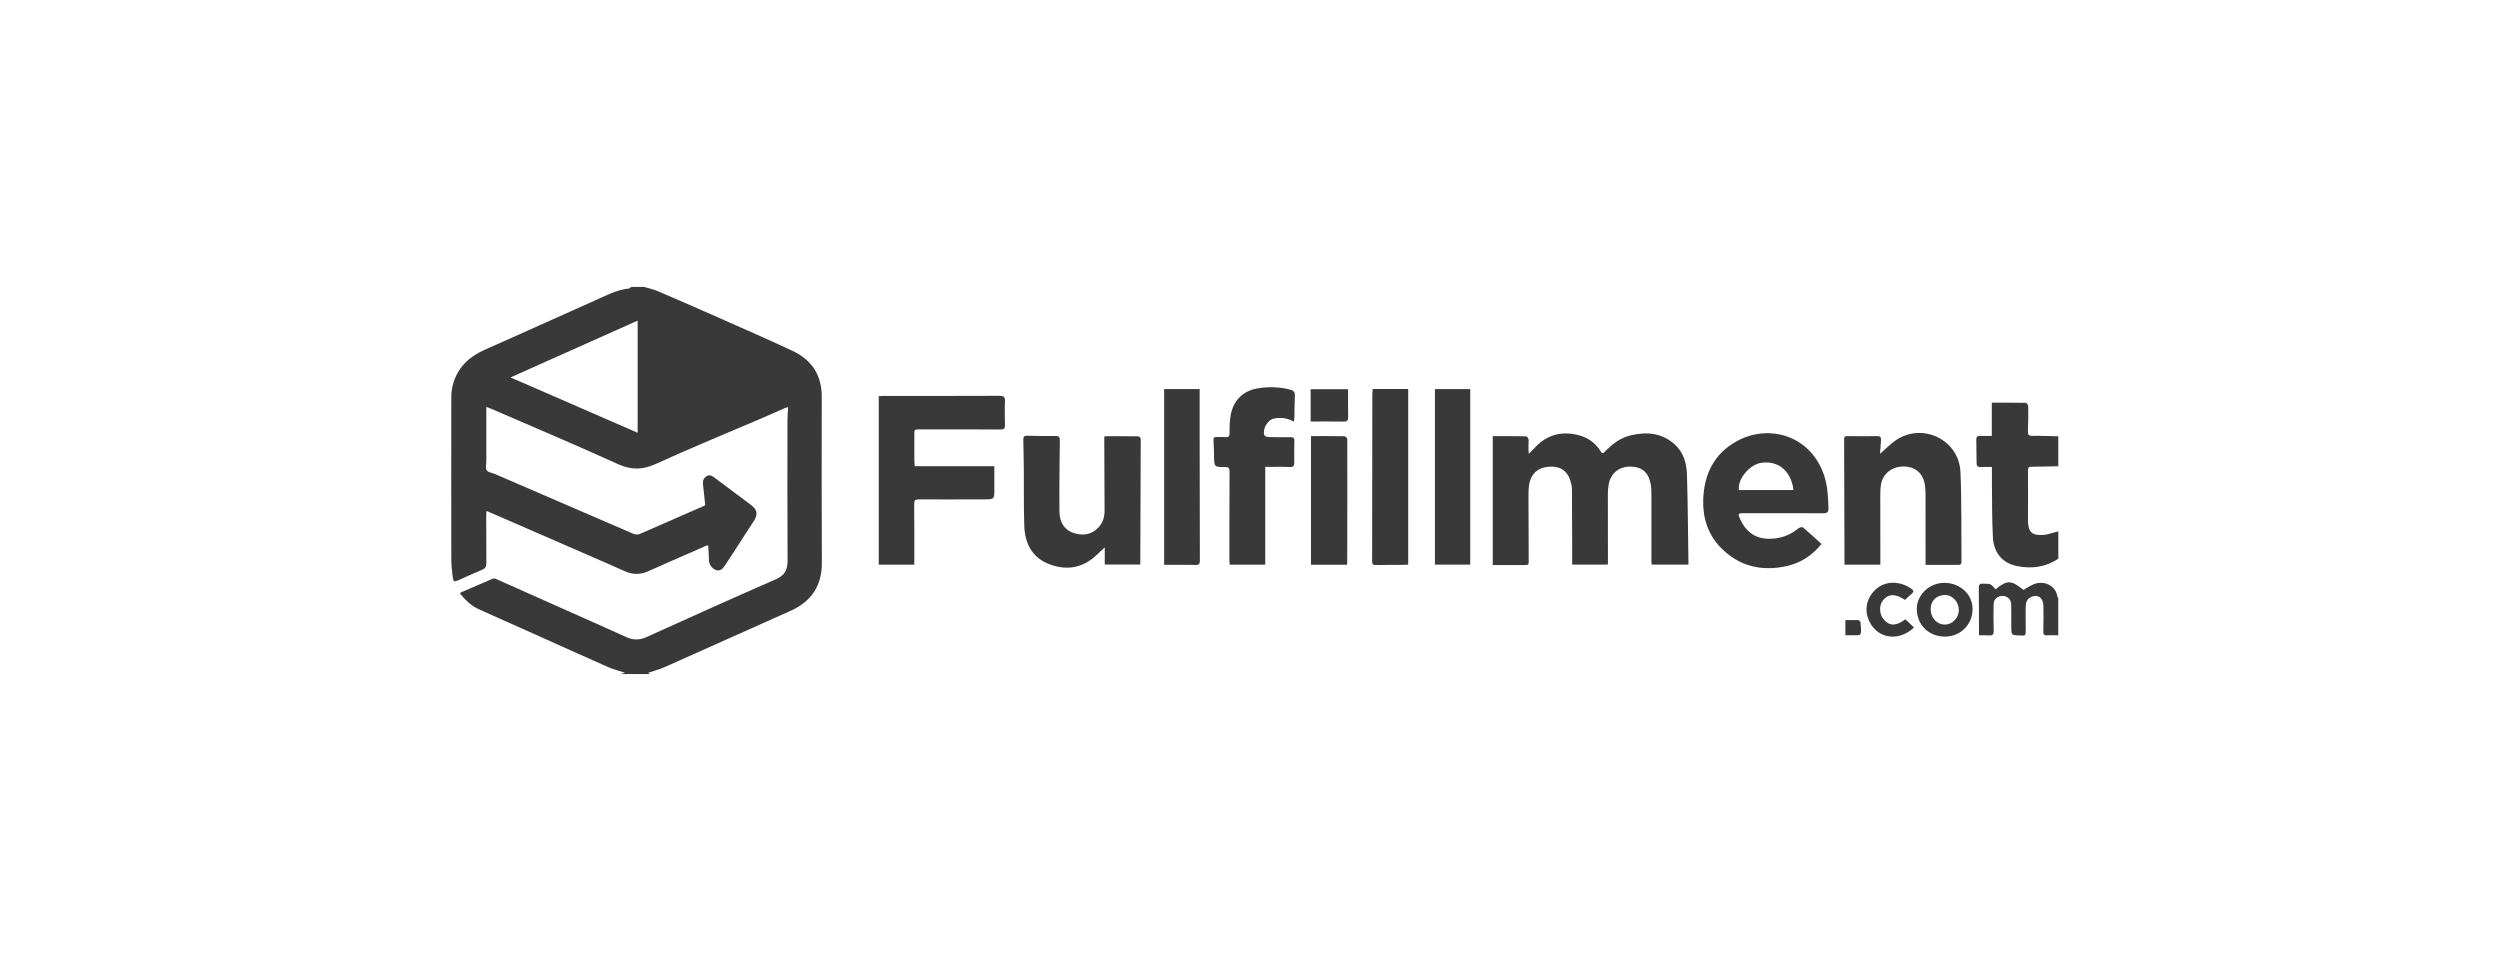 <svg width="172" height="66" viewBox="0 0 172 66" fill="none" xmlns="http://www.w3.org/2000/svg">
<path d="M44.265 19.727C44.588 19.824 44.923 19.892 45.231 20.022C46.493 20.558 47.748 21.108 49.001 21.662C50.848 22.481 52.703 23.285 54.534 24.143C55.832 24.751 56.536 25.792 56.536 27.277C56.531 31.09 56.523 34.904 56.543 38.717C56.55 40.321 55.806 41.389 54.387 42.026C51.511 43.315 48.635 44.603 45.756 45.885C45.385 46.049 44.988 46.153 44.605 46.287C44.621 46.306 44.655 46.34 44.687 46.374H42.704C42.803 46.342 42.904 46.311 43 46.282C42.617 46.156 42.227 46.066 41.868 45.909C39.874 45.027 37.886 44.126 35.894 43.235C34.9 42.789 33.898 42.355 32.907 41.9C32.392 41.663 32.002 41.263 31.638 40.82C31.693 40.778 31.713 40.757 31.739 40.745C32.455 40.434 33.17 40.122 33.89 39.819C33.953 39.793 34.049 39.797 34.114 39.827C35.769 40.56 37.424 41.302 39.076 42.038C40.411 42.634 41.748 43.222 43.078 43.828C43.554 44.046 43.995 44.051 44.484 43.828C47.447 42.486 50.412 41.149 53.392 39.848C54.002 39.582 54.187 39.187 54.185 38.562C54.168 35.353 54.175 32.143 54.177 28.936C54.177 28.636 54.206 28.338 54.223 28.013C54.134 28.038 54.066 28.047 54.006 28.074C53.438 28.321 52.872 28.578 52.303 28.82C49.914 29.845 47.502 30.826 45.139 31.911C44.222 32.332 43.444 32.349 42.521 31.933C39.623 30.617 36.692 29.379 33.775 28.113C33.678 28.071 33.58 28.04 33.459 27.994C33.459 29.256 33.459 30.477 33.459 31.698C33.459 31.92 33.384 32.189 33.483 32.349C33.577 32.499 33.856 32.528 34.054 32.613C37.214 33.977 40.377 35.338 43.535 36.709C43.73 36.794 43.889 36.796 44.072 36.714C45.207 36.215 46.346 35.718 47.481 35.222C47.828 35.072 48.175 34.919 48.519 34.769C48.468 34.282 48.425 33.8 48.365 33.323C48.336 33.085 48.403 32.906 48.594 32.773C48.796 32.633 48.967 32.72 49.138 32.848C49.981 33.48 50.829 34.105 51.67 34.742C52.118 35.081 52.159 35.394 51.848 35.871C51.684 36.123 51.516 36.375 51.352 36.629C50.865 37.38 50.388 38.138 49.892 38.882C49.748 39.097 49.564 39.332 49.254 39.214C48.96 39.1 48.803 38.858 48.774 38.538C48.762 38.407 48.77 38.276 48.762 38.145C48.753 37.94 48.736 37.736 48.724 37.535C48.651 37.535 48.63 37.528 48.613 37.535C47.266 38.126 45.917 38.712 44.576 39.31C44.056 39.543 43.547 39.536 43.034 39.32C42.61 39.141 42.194 38.945 41.772 38.761C39.296 37.683 36.817 36.605 34.341 35.527C34.059 35.406 33.777 35.285 33.469 35.152C33.462 35.28 33.452 35.358 33.452 35.435C33.452 36.544 33.452 37.656 33.462 38.766C33.462 38.988 33.389 39.109 33.18 39.197C32.633 39.419 32.098 39.669 31.558 39.911C31.255 40.047 31.195 40.035 31.147 39.693C31.091 39.284 31.05 38.87 31.05 38.458C31.043 34.725 31.043 30.99 31.05 27.258C31.05 26.94 31.108 26.613 31.204 26.311C31.554 25.194 32.339 24.508 33.384 24.048C35.885 22.948 38.368 21.808 40.866 20.703C41.649 20.357 42.413 19.935 43.289 19.846C43.338 19.841 43.379 19.775 43.422 19.739C43.701 19.739 43.983 19.739 44.263 19.739L44.265 19.727ZM35.124 25.966C38.06 27.245 40.95 28.505 43.87 29.774V22.059C40.934 23.372 38.045 24.661 35.124 25.966Z" fill="#393939"/>
<path d="M141.611 38.438C140.746 39.022 139.787 39.145 138.792 38.951C137.79 38.755 137.174 38.06 137.113 36.98C137.041 35.681 137.06 34.378 137.044 33.077C137.039 32.777 137.044 32.477 137.044 32.128C136.774 32.128 136.526 32.116 136.282 32.13C136.078 32.142 135.989 32.077 135.989 31.861C135.989 31.326 135.979 30.791 135.969 30.258C135.964 30.069 136.029 29.979 136.232 29.989C136.49 30.001 136.747 29.991 137.036 29.991V27.705C137.834 27.705 138.602 27.7 139.368 27.715C139.431 27.715 139.542 27.865 139.542 27.945C139.549 28.509 139.549 29.076 139.52 29.64C139.508 29.899 139.558 29.991 139.84 29.987C140.43 29.974 141.021 30.006 141.611 30.018V32.077C141.004 32.089 140.394 32.108 139.787 32.111C139.602 32.111 139.522 32.142 139.525 32.358C139.534 33.494 139.529 34.63 139.525 35.766C139.522 36.611 139.794 36.871 140.63 36.798C140.7 36.791 140.77 36.781 140.837 36.764C141.098 36.699 141.355 36.628 141.613 36.558V38.435L141.611 38.438Z" fill="#393939"/>
<path d="M141.61 43.706C141.35 43.706 141.09 43.694 140.829 43.711C140.622 43.723 140.579 43.634 140.581 43.445C140.593 42.861 140.598 42.275 140.586 41.691C140.572 41.059 140.112 40.807 139.596 41.161C139.476 41.243 139.382 41.451 139.375 41.609C139.35 42.173 139.372 42.738 139.372 43.302C139.372 43.74 139.367 43.74 138.948 43.721C138.375 43.697 138.377 43.697 138.377 43.108C138.377 42.595 138.38 42.079 138.37 41.565C138.363 41.243 138.11 41.006 137.794 40.998C137.433 40.991 137.166 41.221 137.161 41.568C137.154 42.173 137.144 42.779 137.166 43.382C137.175 43.658 137.081 43.74 136.824 43.716C136.616 43.697 136.409 43.711 136.154 43.711C136.154 43.517 136.154 43.36 136.154 43.203C136.152 42.285 136.154 41.367 136.14 40.451C136.137 40.221 136.219 40.136 136.436 40.158C136.604 40.175 136.792 40.141 136.939 40.204C137.077 40.264 137.17 40.422 137.289 40.543C138.105 39.896 138.363 39.899 139.211 40.587C139.469 40.444 139.707 40.272 139.972 40.175C140.651 39.93 141.408 40.291 141.528 40.969C141.54 41.037 141.581 41.1 141.608 41.163V43.706H141.61Z" fill="#393939"/>
<path d="M102.696 30.007C103.472 30.007 104.24 30.002 105.008 30.019C105.066 30.019 105.17 30.179 105.17 30.267C105.17 30.567 105.139 30.867 105.18 31.218C105.305 31.095 105.44 30.976 105.558 30.843C106.345 29.959 107.328 29.659 108.463 29.903C109.164 30.053 109.742 30.422 110.125 31.051C110.272 31.294 110.366 31.117 110.462 31.022C110.961 30.526 111.507 30.107 112.206 29.947C113.302 29.695 114.338 29.777 115.219 30.574C115.831 31.126 116.038 31.872 116.063 32.645C116.125 34.702 116.135 36.758 116.166 38.844H113.632C113.627 38.766 113.618 38.688 113.618 38.611C113.618 37.087 113.618 35.564 113.618 34.04C113.618 33.788 113.61 33.534 113.565 33.289C113.413 32.483 112.938 32.098 112.141 32.102C111.368 32.107 110.799 32.587 110.674 33.35C110.64 33.558 110.621 33.771 110.621 33.982C110.621 35.547 110.623 37.112 110.626 38.674C110.626 38.725 110.621 38.773 110.616 38.846H108.166C108.166 38.446 108.166 38.047 108.166 37.647C108.162 36.315 108.157 34.985 108.15 33.653C108.15 33.563 108.135 33.471 108.118 33.381C107.964 32.517 107.473 32.083 106.673 32.105C105.803 32.127 105.276 32.609 105.187 33.488C105.155 33.788 105.16 34.091 105.16 34.394C105.16 35.816 105.165 37.24 105.175 38.662C105.175 38.822 105.129 38.875 104.972 38.875C104.223 38.87 103.472 38.875 102.701 38.875V30.01L102.696 30.007Z" fill="#393939"/>
<path d="M62.904 38.851H60.457V27.253C60.584 27.249 60.691 27.239 60.797 27.239C63.451 27.239 66.103 27.244 68.758 27.232C69.059 27.232 69.155 27.307 69.143 27.617C69.119 28.15 69.126 28.687 69.143 29.22C69.153 29.47 69.088 29.55 68.83 29.55C66.987 29.538 65.144 29.542 63.302 29.542C62.897 29.542 62.902 29.545 62.907 29.952C62.911 30.516 62.907 31.083 62.907 31.647C62.907 31.785 62.923 31.924 62.933 32.076H68.411C68.411 32.594 68.411 33.093 68.411 33.595C68.416 34.36 68.416 34.355 67.669 34.358C66.178 34.358 64.684 34.367 63.193 34.36C62.955 34.36 62.895 34.423 62.897 34.668C62.911 36.058 62.904 37.446 62.904 38.851Z" fill="#393939"/>
<path d="M125.32 37.423C124.66 38.241 123.872 38.733 122.925 38.944C121.201 39.331 119.649 38.963 118.397 37.687C117.522 36.795 117.147 35.659 117.18 34.405C117.229 32.632 117.934 31.2 119.507 30.343C121.699 29.146 124.6 29.945 125.513 32.75C125.746 33.47 125.773 34.216 125.799 34.962C125.809 35.221 125.708 35.313 125.447 35.313C123.626 35.303 121.803 35.308 119.982 35.306C119.587 35.306 119.556 35.337 119.707 35.684C120.187 36.766 121.018 37.205 122.21 37.033C122.783 36.95 123.28 36.723 123.723 36.354C123.8 36.289 123.99 36.243 124.046 36.289C124.474 36.648 124.884 37.03 125.322 37.428L125.32 37.423ZM119.633 33.717H123.386C123.306 32.816 122.68 31.663 121.215 31.835C120.408 31.929 119.539 32.925 119.633 33.717Z" fill="#393939"/>
<path d="M129.369 38.85H126.9C126.9 38.675 126.9 38.508 126.9 38.341C126.892 35.638 126.885 32.934 126.875 30.231C126.875 30.084 126.907 30.004 127.073 30.006C127.774 30.011 128.473 30.013 129.174 30.006C129.383 30.006 129.431 30.11 129.414 30.29C129.388 30.595 129.369 30.902 129.345 31.22C129.718 30.898 130.041 30.563 130.412 30.304C132.242 29.032 134.781 30.241 134.88 32.474C134.969 34.528 134.931 36.59 134.95 38.646C134.95 38.799 134.899 38.862 134.74 38.862C134.001 38.857 133.261 38.862 132.478 38.862C132.478 38.738 132.478 38.632 132.478 38.528C132.478 37.004 132.478 35.48 132.476 33.957C132.476 33.736 132.459 33.514 132.421 33.295C132.283 32.542 131.756 32.106 130.987 32.094C130.19 32.082 129.552 32.569 129.417 33.312C129.373 33.55 129.366 33.794 129.364 34.034C129.364 35.526 129.364 37.021 129.369 38.513C129.369 38.612 129.369 38.714 129.369 38.847V38.85Z" fill="#393939"/>
<path d="M76.004 30.012C76.778 30.012 77.546 30.007 78.312 30.019C78.372 30.019 78.483 30.133 78.483 30.196C78.478 33.059 78.464 35.925 78.452 38.788C78.452 38.797 78.445 38.804 78.43 38.838H76.007V37.661C75.785 37.867 75.607 38.032 75.431 38.197C74.487 39.088 73.384 39.265 72.206 38.822C71.025 38.381 70.517 37.409 70.471 36.198C70.426 34.929 70.45 33.657 70.44 32.386C70.435 31.681 70.423 30.974 70.406 30.269C70.401 30.077 70.421 29.971 70.659 29.978C71.319 29.997 71.979 30 72.639 29.997C72.863 29.997 72.919 30.08 72.916 30.305C72.897 31.938 72.875 33.572 72.89 35.205C72.897 35.864 73.181 36.431 73.829 36.656C74.465 36.876 75.099 36.816 75.595 36.266C75.894 35.934 75.997 35.53 75.995 35.094C75.99 33.43 75.98 31.766 75.973 30.102C75.973 30.082 75.985 30.065 76.007 30.009L76.004 30.012Z" fill="#393939"/>
<path d="M87.05 32.119V38.85H84.601C84.593 38.765 84.584 38.678 84.584 38.593C84.584 36.547 84.581 34.497 84.593 32.45C84.593 32.194 84.521 32.126 84.273 32.128C83.541 32.138 83.541 32.128 83.524 31.375C83.514 31.012 83.517 30.648 83.49 30.288C83.478 30.118 83.543 30.067 83.688 30.067C83.897 30.067 84.109 30.06 84.319 30.074C84.524 30.089 84.593 30.023 84.593 29.803C84.593 29.391 84.593 28.972 84.668 28.568C84.861 27.526 85.535 26.87 86.578 26.71C87.315 26.596 88.055 26.618 88.782 26.812C89.004 26.87 89.096 26.979 89.086 27.214C89.064 27.686 89.067 28.161 89.057 28.636C89.055 28.752 89.038 28.868 89.023 29.013C88.551 28.752 88.086 28.694 87.607 28.808C87.202 28.904 86.843 29.549 86.988 29.936C87.014 30.006 87.156 30.067 87.248 30.07C87.759 30.084 88.269 30.086 88.78 30.077C88.99 30.072 89.062 30.14 89.055 30.355C89.038 30.84 89.038 31.324 89.047 31.809C89.052 32.046 88.994 32.143 88.725 32.131C88.178 32.104 87.631 32.123 87.055 32.123L87.05 32.119Z" fill="#393939"/>
<path d="M94.439 26.763H96.884V38.836C96.831 38.843 96.766 38.86 96.701 38.86C96.021 38.865 95.34 38.86 94.66 38.874C94.465 38.877 94.4 38.821 94.403 38.618C94.41 34.837 94.41 31.056 94.415 27.274C94.415 27.115 94.431 26.955 94.441 26.763H94.439Z" fill="#393939"/>
<path d="M80.092 38.862V26.77H82.537C82.537 28.015 82.537 29.243 82.537 30.474C82.539 33.167 82.542 35.861 82.551 38.554C82.551 38.784 82.508 38.874 82.257 38.867C81.547 38.85 80.836 38.859 80.094 38.859L80.092 38.862Z" fill="#393939"/>
<path d="M98.724 26.77H101.152V38.845H98.724V26.77Z" fill="#393939"/>
<path d="M90.196 30.004C90.981 30.004 91.74 29.999 92.497 30.014C92.567 30.014 92.694 30.149 92.694 30.222C92.701 33.066 92.694 35.91 92.689 38.751C92.689 38.78 92.675 38.806 92.663 38.852H90.194V30.002L90.196 30.004Z" fill="#393939"/>
<path d="M133.765 40.102C134.836 40.092 135.699 40.874 135.713 41.868C135.73 42.943 134.892 43.813 133.798 43.798C132.683 43.784 131.915 43.001 131.876 41.962C131.84 40.95 132.717 40.107 133.765 40.099V40.102ZM134.767 41.957C134.767 41.419 134.328 40.94 133.834 40.935C133.247 40.93 132.835 41.32 132.83 41.894C132.823 42.495 133.249 42.967 133.801 42.97C134.328 42.972 134.769 42.512 134.769 41.957H134.767Z" fill="#393939"/>
<path d="M131.064 41.273C130.392 40.83 129.944 40.84 129.556 41.29C129.257 41.639 129.289 42.291 129.623 42.649C130.03 43.085 130.462 43.075 131.093 42.608C131.288 42.794 131.488 42.983 131.685 43.172C130.536 44.25 128.961 43.892 128.501 42.477C128.113 41.288 129.091 40.019 130.334 40.094C130.755 40.118 131.134 40.254 131.481 40.489C131.647 40.6 131.702 40.709 131.517 40.861C131.363 40.987 131.22 41.13 131.066 41.273H131.064Z" fill="#393939"/>
<path d="M92.747 26.772C92.747 27.431 92.74 28.066 92.752 28.698C92.757 28.935 92.68 29.01 92.441 29.006C91.692 28.991 90.943 29.001 90.172 29.001V26.775H92.749L92.747 26.772Z" fill="#393939"/>
<path d="M126.962 43.706V42.663C127.27 42.663 127.564 42.658 127.858 42.667C127.906 42.667 127.954 42.742 127.998 42.786C128.01 42.798 128.005 42.825 128.005 42.844C128.01 43.115 128.101 43.433 127.988 43.639C127.923 43.755 127.53 43.69 127.285 43.704C127.186 43.709 127.087 43.704 126.962 43.704V43.706Z" fill="#393939"/>
</svg>
